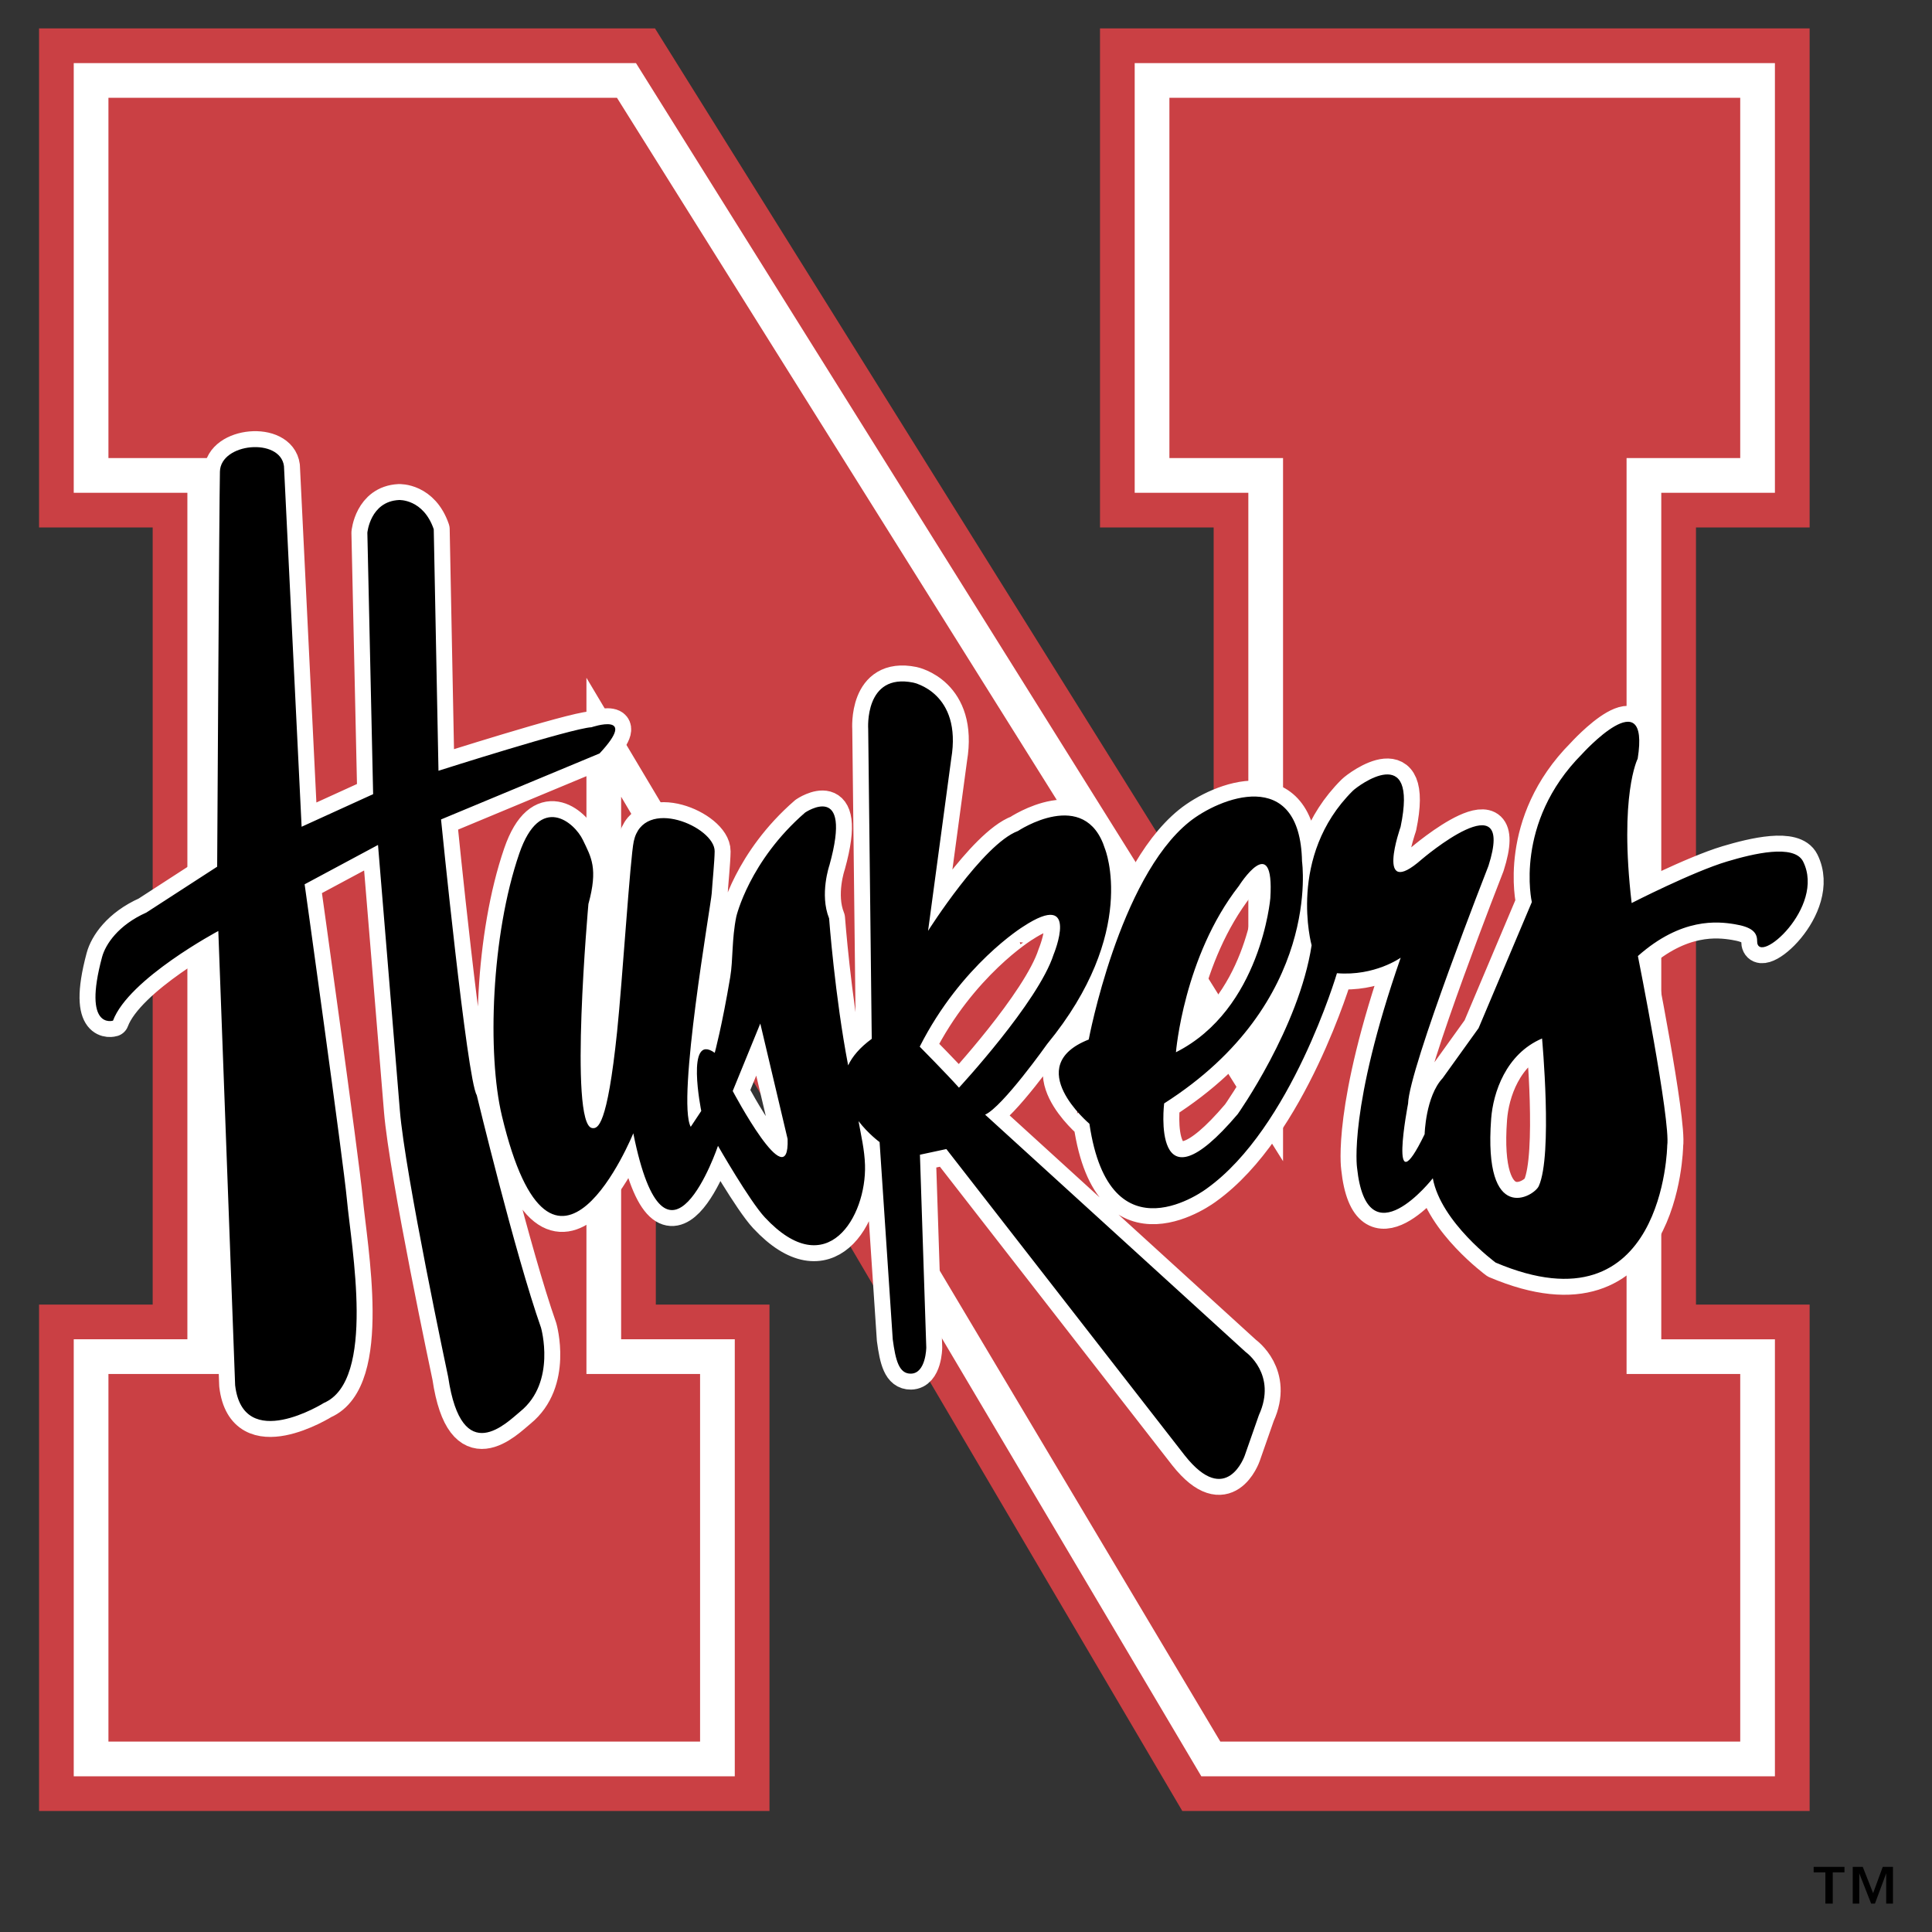 <svg xmlns="http://www.w3.org/2000/svg" width="2500" height="2500" viewBox="0 0 192.756 192.756"><rect x="0" y="0" width="192.756" height="192.756" fill="#333333" stroke="none"/><path fill-rule="evenodd" clip-rule="evenodd" fill="#fff" fill-opacity="0" d="M0 0h192.756v192.756H0V0z"/><path d="M185.848 186.26l1.033 2.619.959-2.619h1.021v3.662h-.674V186.9l-1.123 3.021h-.381L185.5 186.9v3.021h-.652v-3.662h1v.001zm-1.825 0v.545h-1.17v3.117h-.734v-3.117h-1.17v-.545h3.074z" fill-rule="evenodd" clip-rule="evenodd"/><path fill-rule="evenodd" clip-rule="evenodd" fill="#ca4044" d="M117.959 180.684l-52.527-89.33v38.804h11.339v50.526H3.896v-50.526h11.337V52.626H3.896V2.834h61.453l55.737 89.308V52.626h-11.338V2.834h70.799v49.792h-11.338v77.532h11.338v50.526h-62.588z"/><path fill-rule="evenodd" clip-rule="evenodd" fill="#fff" d="M113.209 6.296v42.869h11.338v54.833L63.452 6.296H7.357v42.869h11.338v84.456H7.357v43.6h65.952v-43.6H61.97V79.488l57.885 97.733h57.229v-43.6h-11.338V49.165h11.338V6.296h-63.875z"/><path fill-rule="evenodd" clip-rule="evenodd" fill="#ca4044" d="M116.672 9.758v35.944h11.338v70.152L61.555 9.758H10.819v35.944h11.338v91.38H10.819v36.678h59.028v-36.678H58.509V67.623l63.245 106.137h51.869v-36.678h-11.34v-91.38h11.34V9.758h-56.951z"/><path d="M21.941 47.058c.071-2.882 6.021-3.415 6.391-.556l1.76 35.983 7.135-3.252-.576-26.083s.28-3.114 3.15-3.264c0 0 2.429-.128 3.474 2.917l.472 24.096s13.283-4.238 15.27-4.343c0 0 4.747-1.616.801 2.615l-15.816 6.585s2.597 26 3.561 27.498c0 0 3.813 15.824 6.415 23.215 0 0 1.551 5.416-2.07 8.355-1.293 1.051-5.823 5.783-7.193-3.441 0 0-4.303-20.215-4.823-26.619-.519-6.404-2.178-26.464-2.178-26.464l-7.321 3.926s3.865 27.642 4.217 31.443c.445 4.811 2.916 18.053-2.295 20.301 0 0-8.056 5.055-8.856-1.766l-1.678-45.319s-8.938 4.759-10.507 8.946c0 0-3.054.959-1.091-6.347.339-1.257 1.604-3.184 4.417-4.438l7.066-4.576c.001-.001.205-36.53.275-39.412zm102.344 87.837l-26-23.686c1.744-.77 6.189-7.045 6.189-7.045 9.146-11.138 5.775-19.464 5.775-19.464-1.977-6.266-8.688-1.791-8.688-1.791-3.496 1.303-8.968 9.963-8.968 9.963l2.311-17.162c1.11-6.615-3.79-7.607-3.79-7.607-4.9-.992-4.494 4.627-4.494 4.627l.354 30.914c-1.2.877-1.941 1.771-2.354 2.648-1.321-6.867-1.901-14.667-1.901-14.667-.969-2.4.036-5.311.036-5.311 2.359-8.489-2.424-5.249-2.424-5.249-5.582 4.841-6.87 10.38-6.87 10.38-.465 2.278-.315 4.297-.606 6.038-.818 4.877-1.545 7.557-1.545 7.557-2.949-2.109-1.346 5.799-1.346 5.799l-1.05 1.584c-1.418-2.604 2.019-22.168 2.092-23.277.071-1.107.285-3.218.295-4.213.025-2.434-7.09-5.521-8.071-.996-.355 1.641-1.14 13.981-1.66 18.972-.995 9.549-1.94 9.723-2.497 9.637-2.336-.361-.367-22.354-.367-22.354.981-3.574.28-4.656-.555-6.396-.835-1.741-4.258-4.698-6.34 1.352-2.812 8.173-3.204 20.036-1.74 26.167 5.116 21.434 13.113 1.754 13.113 1.754 3.307 16.475 8.45 1.252 8.45 1.252s3.149 5.502 4.674 7.137c6.211 6.662 10.145-.09 9.994-5.215-.045-1.527-.393-2.947-.646-4.387.983 1.279 2.101 2.09 2.101 2.09l1.312 19.682c.283 2.105.628 3.438 1.806 3.422 1.511-.021 1.54-2.607 1.54-2.607l-.633-19.236 2.636-.566 23.792 30.576c4.154 5.246 5.975.014 5.975.014l1.414-4.043c1.856-4.063-1.314-6.293-1.314-6.293zM73.104 108.85l2.751-6.732 2.725 11.52c.209 5.964-5.476-4.788-5.476-4.788zm18.657-4.424s2.663 2.689 3.917 4.092c0 0 7.913-8.545 9.44-13.285 0 0 2.727-6.569-3.035-2.787.001 0-6.178 3.796-10.322 11.98zm16.862-.713s3.01-16.05 10.014-21.701c2.973-2.399 11.07-5.679 11.266 3.924 0 0 2.041 14.085-13.756 24.152 0 0-1.375 11.33 7.338 1.07 0 0 6.113-8.621 7.375-16.849 0 0-2.467-8.874 4.107-15.408.498-.496 6.572-5.042 4.771 3.594 0 0-2.617 7.393 2.104 3.246 0 0 9.453-8.074 6.66.651 0 0-7.922 20.186-8.02 23.729 0 0-2.061 10.691 1.654 3.039 0 0 .09-3.764 1.797-5.592l3.586-4.992 5.312-12.575s-1.826-7.9 5.014-14.775c0 0 6.816-7.539 5.547.47 0 0-1.865 3.604-.602 14.401 0 0 6.094-3.123 9.531-4.149 2.562-.765 6.688-1.775 7.578.011 2.271 4.556-4.615 10.512-4.59 7.921.008-.894-.58-1.4-2.25-1.674-1.668-.274-5.299-.679-9.645 3.178 0 0 3.283 16.46 2.926 18.908 0 0-.279 18.83-17.121 11.676 0 0-5.449-4.014-6.268-8.41 0 0-6.562 8.416-7.559-1.062 0 0-.871-5.943 4.357-20.948 0 0-2.59 1.86-6.361 1.549 0 0-4.551 15.424-12.967 21.469 0 0-9.695 7.418-11.729-6.447.003-.002-6.835-5.736-.069-8.406zm18.119-14.103c.424-6.873-3.141-1.217-3.141-1.217-5.504 7.049-6.277 16.59-6.277 16.59 8.477-4.28 9.418-15.373 9.418-15.373zm22.031 22.007c-.795 10.684 4.268 7.795 4.752 6.717 1.398-3.098.326-14.723.326-14.723-3.622 1.545-4.884 5.428-5.078 8.006z" fill="none" stroke="#fff" stroke-width="3.18" stroke-linecap="round" stroke-linejoin="round" stroke-miterlimit="2.613"/><path d="M21.941 47.058c.071-2.882 6.021-3.415 6.391-.556l1.76 35.983 7.135-3.252-.576-26.083s.28-3.114 3.15-3.264c0 0 2.429-.128 3.474 2.917l.472 24.096s13.283-4.238 15.27-4.343c0 0 4.747-1.616.801 2.615l-15.816 6.585s2.597 26 3.561 27.498c0 0 3.813 15.824 6.415 23.215 0 0 1.551 5.416-2.07 8.355-1.293 1.051-5.823 5.783-7.193-3.441 0 0-4.303-20.215-4.823-26.619-.519-6.404-2.178-26.464-2.178-26.464l-7.321 3.926s3.865 27.642 4.217 31.443c.445 4.811 2.916 18.053-2.295 20.301 0 0-8.056 5.055-8.856-1.766l-1.678-45.319s-8.938 4.759-10.507 8.946c0 0-3.054.959-1.091-6.347.339-1.257 1.604-3.184 4.417-4.438l7.066-4.576c.001-.001.205-36.53.275-39.412zm102.344 87.837l-26-23.686c1.744-.77 6.189-7.045 6.189-7.045 9.146-11.138 5.775-19.464 5.775-19.464-1.977-6.266-8.688-1.791-8.688-1.791-3.496 1.303-8.968 9.963-8.968 9.963l2.311-17.162c1.11-6.615-3.79-7.607-3.79-7.607-4.9-.992-4.494 4.627-4.494 4.627l.354 30.914c-1.2.877-1.941 1.771-2.354 2.648-1.321-6.867-1.901-14.667-1.901-14.667-.969-2.4.036-5.311.036-5.311 2.359-8.489-2.424-5.249-2.424-5.249-5.582 4.841-6.87 10.38-6.87 10.38-.465 2.278-.315 4.297-.606 6.038-.818 4.877-1.545 7.557-1.545 7.557-2.949-2.109-1.346 5.799-1.346 5.799l-1.05 1.584c-1.418-2.604 2.019-22.168 2.092-23.277.071-1.107.285-3.218.295-4.213.025-2.434-7.09-5.521-8.071-.996-.355 1.641-1.14 13.981-1.66 18.972-.995 9.549-1.94 9.723-2.497 9.637-2.336-.361-.367-22.354-.367-22.354.981-3.574.28-4.656-.555-6.396-.835-1.741-4.258-4.698-6.34 1.352-2.812 8.173-3.204 20.036-1.74 26.167 5.116 21.434 13.113 1.754 13.113 1.754 3.307 16.475 8.45 1.252 8.45 1.252s3.149 5.502 4.674 7.137c6.211 6.662 10.145-.09 9.994-5.215-.045-1.527-.393-2.947-.646-4.387.983 1.279 2.101 2.09 2.101 2.09l1.312 19.682c.283 2.105.628 3.438 1.806 3.422 1.511-.021 1.54-2.607 1.54-2.607l-.633-19.236 2.636-.566 23.792 30.576c4.154 5.246 5.975.014 5.975.014l1.414-4.043c1.856-4.063-1.314-6.293-1.314-6.293zM73.104 108.85l2.751-6.732 2.725 11.52c.209 5.964-5.476-4.788-5.476-4.788zm18.657-4.424s2.663 2.689 3.917 4.092c0 0 7.913-8.545 9.44-13.285 0 0 2.727-6.569-3.035-2.787.001 0-6.178 3.796-10.322 11.98zm16.862-.713s3.01-16.05 10.014-21.701c2.973-2.399 11.07-5.679 11.266 3.924 0 0 2.041 14.085-13.756 24.152 0 0-1.375 11.33 7.338 1.07 0 0 6.113-8.621 7.375-16.849 0 0-2.467-8.874 4.107-15.408.498-.496 6.572-5.042 4.771 3.594 0 0-2.617 7.393 2.104 3.246 0 0 9.453-8.074 6.66.651 0 0-7.922 20.186-8.02 23.729 0 0-2.061 10.691 1.654 3.039 0 0 .09-3.764 1.797-5.592l3.586-4.992 5.312-12.575s-1.826-7.9 5.014-14.775c0 0 6.816-7.539 5.547.47 0 0-1.865 3.604-.602 14.401 0 0 6.094-3.123 9.531-4.149 2.562-.765 6.688-1.775 7.578.011 2.271 4.556-4.615 10.512-4.59 7.921.008-.894-.58-1.4-2.25-1.674-1.668-.274-5.299-.679-9.645 3.178 0 0 3.283 16.46 2.926 18.908 0 0-.279 18.83-17.121 11.676 0 0-5.449-4.014-6.268-8.41 0 0-6.562 8.416-7.559-1.062 0 0-.871-5.943 4.357-20.948 0 0-2.59 1.86-6.361 1.549 0 0-4.551 15.424-12.967 21.469 0 0-9.695 7.418-11.729-6.447.003-.002-6.835-5.736-.069-8.406zm18.119-14.103c.424-6.873-3.141-1.217-3.141-1.217-5.504 7.049-6.277 16.59-6.277 16.59 8.477-4.28 9.418-15.373 9.418-15.373zm22.031 22.007c-.795 10.684 4.268 7.795 4.752 6.717 1.398-3.098.326-14.723.326-14.723-3.622 1.545-4.884 5.428-5.078 8.006z" fill-rule="evenodd" clip-rule="evenodd"/></svg>
